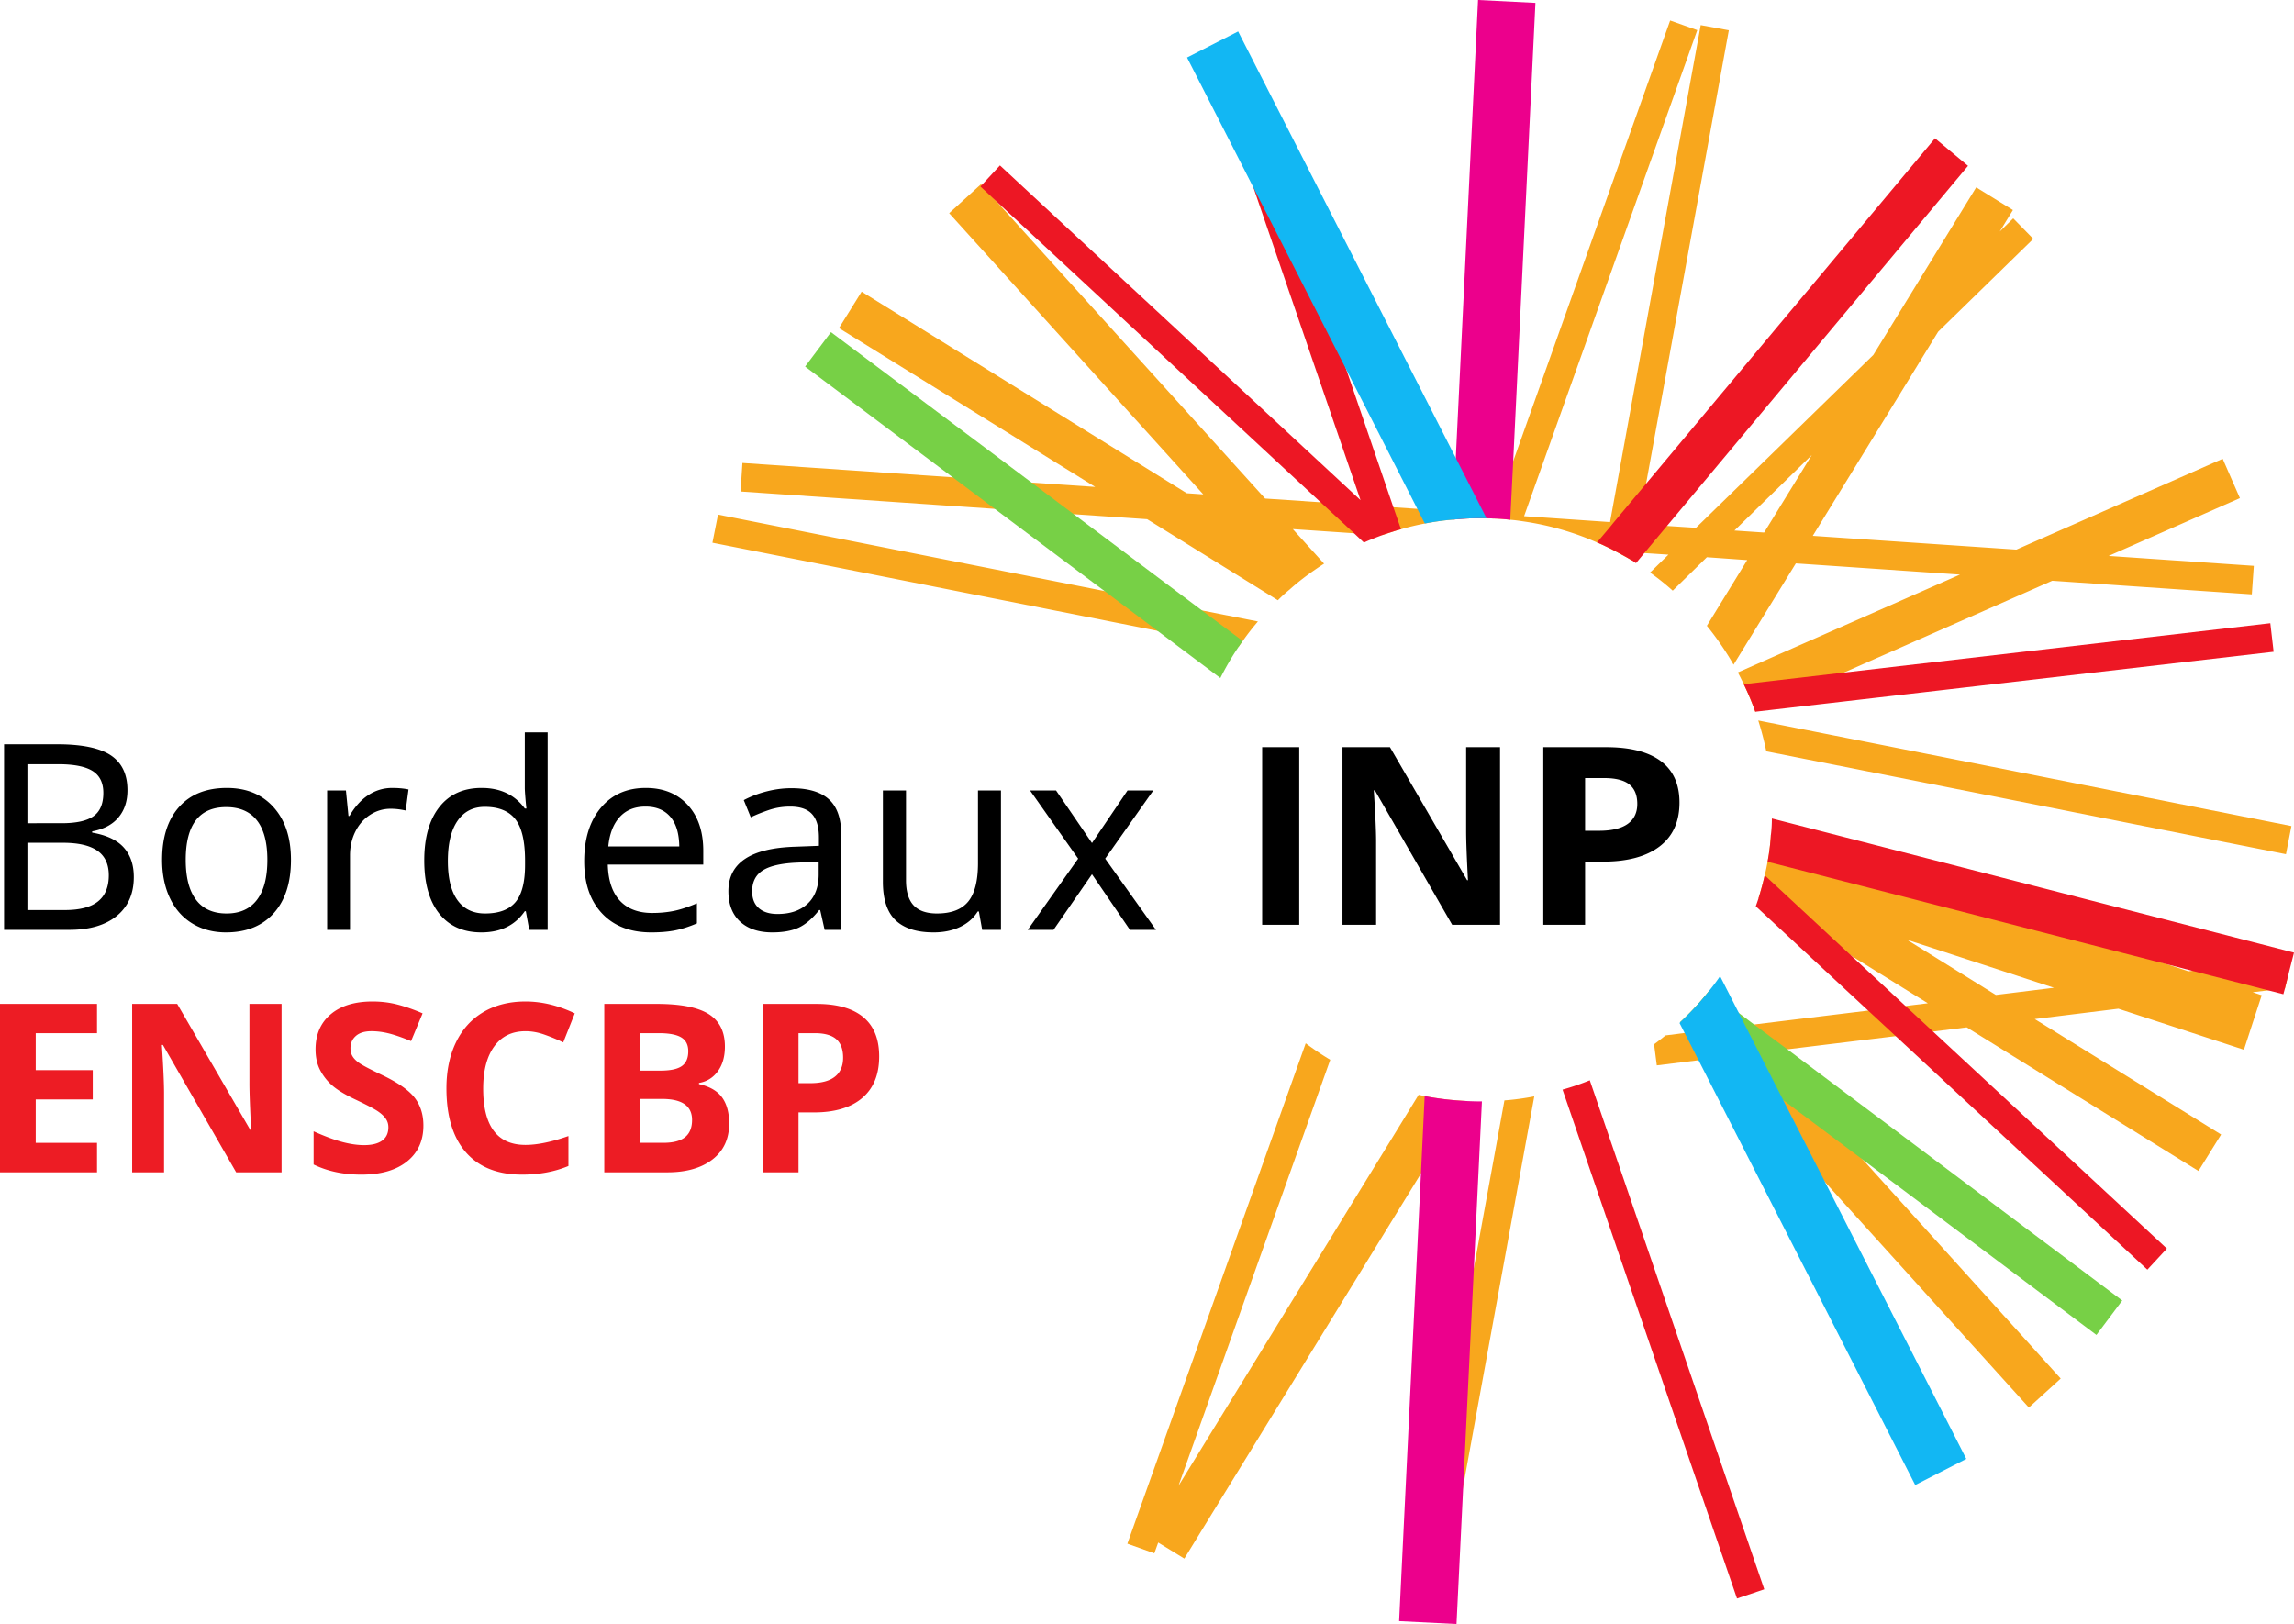 <svg xmlns="http://www.w3.org/2000/svg" viewBox="0 0 600 424.809"><path d="M0 306.652h25.373v-7.715H9.341v-11.36h14.916v-7.653H9.341v-9.675h16.032v-7.652H0v44.055zm65.238-23.202c0 2.371.15 6.417.453 12.141h-.212l-19.134-32.994H34.563v44.055h8.346V285.92c0-2.51-.19-6.71-.572-12.596h.272l19.164 33.328h11.872v-44.055h-8.407v20.853zm34.744-2.232c-3.113-1.484-5.088-2.514-5.92-3.09-.834-.571-1.442-1.161-1.823-1.777-.383-.612-.574-1.33-.574-2.155 0-1.323.473-2.4 1.417-3.221.943-.825 2.3-1.239 4.067-1.239 1.487 0 3 .194 4.536.576 1.537.38 3.481 1.051 5.83 2.019l3.015-7.264c-2.27-.985-4.446-1.748-6.526-2.29-2.077-.543-4.262-.814-6.552-.814-4.662 0-8.314 1.114-10.954 3.346-2.642 2.228-3.964 5.292-3.964 9.191 0 2.067.403 3.878 1.206 5.424a13.696 13.696 0 0 0 3.225 4.068c1.345 1.166 3.364 2.379 6.056 3.647 2.873 1.363 4.777 2.36 5.712 2.983.932.623 1.642 1.268 2.123 1.942.482.674.724 1.44.724 2.305 0 1.547-.548 2.712-1.643 3.496-1.094.785-2.667 1.173-4.715 1.173-1.708 0-3.592-.271-5.651-.813-2.06-.543-4.576-1.474-7.548-2.8v8.678c3.615 1.766 7.775 2.65 12.475 2.65 5.103 0 9.085-1.144 11.949-3.434 2.862-2.29 4.293-5.424 4.293-9.4 0-2.874-.764-5.3-2.29-7.279-1.527-1.979-4.35-3.954-8.468-5.922zm37.456-11.482c1.607 0 3.245.293 4.913.876a49.69 49.69 0 0 1 4.971 2.049l3.014-7.594c-4.32-2.07-8.62-3.104-12.898-3.104-4.198 0-7.859.92-10.983 2.756-3.124 1.84-5.52 4.482-7.187 7.927s-2.501 7.458-2.501 12.039c0 7.27 1.697 12.852 5.092 16.737 3.396 3.888 8.297 5.83 14.705 5.83 4.46 0 8.499-.75 12.114-2.257v-7.835c-4.4 1.546-8.147 2.32-11.24 2.32-7.372 0-11.058-4.911-11.058-14.736 0-4.72.964-8.4 2.893-11.042 1.928-2.643 4.65-3.966 8.165-3.966zm45.383 13.835v-.304c2.049-.341 3.69-1.356 4.925-3.042 1.237-1.69 1.855-3.848 1.855-6.48 0-3.877-1.413-6.702-4.235-8.483-2.822-1.778-7.357-2.665-13.605-2.665h-13.71v44.055h16.482c4.982 0 8.926-1.126 11.828-3.376 2.903-2.25 4.354-5.383 4.354-9.4 0-2.833-.618-5.105-1.853-6.813-1.235-1.704-3.25-2.87-6.041-3.492zm-15.429-13.322h4.911c2.672 0 4.627.367 5.862 1.1 1.235.733 1.852 1.946 1.852 3.632 0 1.806-.568 3.104-1.702 3.888-1.134.784-2.968 1.176-5.499 1.176h-5.424v-9.796zm11.782 27.211c-1.225.986-3.124 1.477-5.695 1.477h-6.087v-11.482h5.785c5.224 0 7.835 1.83 7.835 5.487 0 2.026-.614 3.536-1.838 4.518zm46.602-31.414c-2.784-2.298-6.846-3.449-12.19-3.449h-14.072v44.055h9.341V290.98h4.008c5.464 0 9.677-1.253 12.642-3.767 2.963-2.51 4.443-6.135 4.443-10.877 0-4.56-1.39-7.99-4.172-10.291zm-7.4 15.579c-1.425 1.136-3.574 1.704-6.448 1.704h-3.073v-13.08h4.25c2.55 0 4.423.524 5.62 1.569 1.194 1.044 1.792 2.66 1.792 4.852 0 2.17-.713 3.822-2.14 4.955z" fill="#ed1c24"/><path d="M24.103 217.794v-.332c3.01-.553 5.301-1.765 6.874-3.636s2.358-4.245 2.358-7.122c0-4.14-1.446-7.177-4.334-9.114-2.888-1.937-7.586-2.906-14.095-2.906H1.061v48.543h17.067c5.312 0 9.451-1.217 12.418-3.652 2.965-2.435 4.449-5.821 4.449-10.16 0-3.209-.881-5.789-2.64-7.737-1.76-1.948-4.51-3.241-8.252-3.884zM7.17 199.897h8.035c4.096 0 7.09.586 8.982 1.76 1.892 1.173 2.839 3.088 2.839 5.743 0 2.857-.863 4.893-2.591 6.11-1.726 1.218-4.493 1.826-8.3 1.826H7.17v-15.44zm18.461 35.893c-1.881 1.506-4.771 2.257-8.667 2.257H7.17v-17.596h9.33c3.984 0 6.973.69 8.965 2.074 1.991 1.383 2.988 3.525 2.988 6.424 0 3.055-.942 5.336-2.822 6.84zm33.702-29.683c-5.358 0-9.52 1.654-12.484 4.964-2.967 3.309-4.45 7.93-4.45 13.862 0 3.807.686 7.15 2.058 10.026 1.373 2.88 3.332 5.087 5.877 6.625 2.545 1.539 5.468 2.306 8.766 2.306 5.312 0 9.473-1.67 12.484-5.013 3.01-3.342 4.515-7.99 4.515-13.944 0-5.8-1.51-10.388-4.531-13.763-3.022-3.376-7.101-5.063-12.235-5.063zm7.868 29.268c-1.814 2.379-4.46 3.57-7.934 3.57-3.52 0-6.183-1.191-7.986-3.57-1.805-2.38-2.706-5.861-2.706-10.442 0-9.208 3.53-13.813 10.591-13.813 3.52 0 6.193 1.156 8.018 3.469 1.827 2.314 2.74 5.76 2.74 10.344 0 4.58-.907 8.062-2.723 10.442zm29.153-27.41c-1.904 1.24-3.553 3.067-4.947 5.479h-.266l-.663-6.674h-4.915v36.457h5.978v-19.456c0-2.28.463-4.356 1.394-6.227.929-1.87 2.217-3.336 3.868-4.4 1.648-1.062 3.436-1.593 5.362-1.593 1.282 0 2.6.155 3.95.465l.731-5.512c-1.24-.265-2.667-.397-4.284-.397-2.235 0-4.304.619-6.208 1.858zm40.906-1.858c0 .463.055 1.367.165 2.706.112 1.34.2 2.23.266 2.672h-.43c-2.636-3.586-6.4-5.378-11.29-5.378-4.76 0-8.45 1.67-11.073 5.013-2.624 3.342-3.934 7.991-3.934 13.945 0 5.999 1.304 10.637 3.918 13.913 2.61 3.276 6.285 4.912 11.023 4.912 5.025 0 8.808-1.847 11.355-5.544h.266l.896 4.881h4.814v-51.664h-5.976v14.544zm.066 20.121c0 4.515-.835 7.764-2.506 9.745-1.671 1.98-4.323 2.972-7.953 2.972-3.142 0-5.55-1.164-7.221-3.487-1.671-2.325-2.507-5.745-2.507-10.26 0-4.537.841-8.03 2.523-10.475 1.682-2.447 4.063-3.669 7.14-3.669 3.63 0 6.292 1.08 7.985 3.236 1.693 2.159 2.54 5.772 2.54 10.842v1.096zm31.576-20.121c-4.936 0-8.854 1.731-11.755 5.196-2.899 3.463-4.348 8.118-4.348 13.961 0 5.8 1.554 10.355 4.664 13.663 3.11 3.31 7.399 4.963 12.867 4.963 2.413 0 4.504-.175 6.275-.53 1.77-.355 3.663-.963 5.677-1.826v-5.246c-2.345.995-4.394 1.666-6.142 2.008-1.748.345-3.597.515-5.545.515-3.652 0-6.474-1.074-8.467-3.221-1.992-2.146-3.044-5.29-3.154-9.43h24.968v-3.619c0-5.046-1.361-9.048-4.084-12.002-2.721-2.955-6.375-4.432-10.956-4.432zm-9.796 15.306c.31-3.277 1.296-5.833 2.956-7.67 1.66-1.837 3.917-2.757 6.774-2.757 2.789 0 4.946.887 6.474 2.657 1.528 1.772 2.312 4.361 2.358 7.77h-18.562zm47.88-15.24c-2.125 0-4.273.276-6.44.83-2.17.553-4.175 1.317-6.01 2.29l1.824 4.482a45.515 45.515 0 0 1 4.832-1.926c1.716-.573 3.537-.863 5.463-.863 2.633 0 4.548.66 5.742 1.977 1.197 1.316 1.794 3.36 1.794 6.126v2.157l-6.175.233c-11.667.355-17.499 4.229-17.499 11.62 0 3.433 1.019 6.09 3.055 7.97 2.037 1.881 4.848 2.821 8.434 2.821 2.745 0 5.019-.403 6.824-1.21 1.803-.809 3.613-2.352 5.427-4.633h.266l1.162 5.18h4.35v-24.836c0-4.25-1.074-7.348-3.221-9.296-2.146-1.948-5.423-2.922-9.828-2.922zm7.14 22.51c0 3.32-.959 5.884-2.874 7.687-1.915 1.805-4.542 2.707-7.885 2.707-2.103 0-3.736-.51-4.898-1.528-1.161-1.017-1.742-2.478-1.742-4.382 0-2.525.956-4.372 2.871-5.544 1.915-1.175 4.964-1.838 9.148-1.994l5.38-.233v3.287zm41.668-2.92c0 4.626-.852 7.98-2.556 10.06-1.704 2.081-4.427 3.122-8.167 3.122-2.769 0-4.81-.715-6.128-2.142-1.315-1.428-1.975-3.614-1.975-6.558V206.77h-6.043v23.872c0 4.627 1.112 7.991 3.338 10.095 2.225 2.104 5.529 3.153 9.91 3.153 2.635 0 4.947-.476 6.94-1.427 1.993-.951 3.53-2.301 4.615-4.05h.299l.863 4.814h4.914V206.77h-6.01v18.993zm45.854-18.993h-6.74l-9.298 13.747-9.396-13.747h-6.805l12.583 17.83-13.183 18.627h6.742l10.06-14.544 9.927 14.544h6.808l-13.281-18.626 12.583-17.831zm28.473 35.132h9.692v-46.456h-9.692v46.456zm53.35-24.468c0 2.502.16 6.77.477 12.807h-.221l-20.179-34.795h-12.423v46.456h8.8V220.04c0-2.648-.2-7.075-.602-13.281h.286l20.21 35.143h12.518v-46.456h-8.865v21.988zm50.916-18.35c-3.258-2.425-8.013-3.638-14.267-3.638h-16.47v46.456h10.933V225.38h4.69c6.395 0 11.327-1.325 14.795-3.973 3.47-2.648 5.203-6.472 5.203-11.47 0-4.809-1.628-8.426-4.884-10.852zm-8.66 16.428c-1.67 1.197-4.186 1.796-7.548 1.796h-3.596v-13.79h4.973c2.986 0 5.178.551 6.578 1.652 1.397 1.102 2.099 2.807 2.099 5.116 0 2.287-.836 4.03-2.506 5.226z"/><path d="M383.318 287.985c-3.64-.188-7.206-.601-10.696-1.276l-1.576-.338-62.82 102.3 39.703-111.457c-2.214-1.313-4.353-2.777-6.417-4.316l-46.646 130.896 7.055 2.514 1.013-2.815 6.83 4.203 61.883-100.723 11.67-18.988zm2.176 43.644l-15.349 84.06 7.393 1.352 5.179-28.37 18.576-101.887c-2.552.488-5.179.863-7.806 1.05l-7.993 43.795zM323.95 169.21a22.71 22.71 0 0 1 1.089-1.54 64.387 64.387 0 0 1 3.977-5.103l-14.635-2.89-25.481-5.066L187.8 134.61l-1.463 7.356 116.41 23.042 21.202 4.203zm138.026 27.32l135.923 26.907 1.427-7.356-139.452-27.62a79.46 79.46 0 0 1 2.102 8.068zm111.418 57.416l-1.013.113-5.48-1.802-103.725-33.85c-.074 1.69-.3 3.378-.525 5.03-.112.675-.225 1.313-.338 1.988-.225 1.201-.45 2.365-.75 3.528a73.624 73.624 0 0 1-1.126 4.353c-.15.563-.338 1.126-.488 1.652l24.318 15.085 19.964 12.384-5.854.713-9.757 1.201-29.834 3.64-2.327.263-.863.113-7.806-8.632-.638-.713c0 .038-.075.113-.112.15-2.29 2.928-4.841 5.667-7.543 8.182l.638.712 1.801 1.99-1.313.15-4.991.638a91.835 91.835 0 0 1-3.003 2.326l.713 5.517 10.92-1.351 3.866-.45 29.234 32.348 53.289 58.955 8.33-7.58-51.674-57.192-25.52-28.22 5.705-.713 28.333-3.453 9.757-1.2 8.82-1.089 60.606 37.565 5.93-9.532-48.749-30.21 21.879-2.702 32.836 10.733 4.653-14.26-2.364-.788 4.09-.488 4.354-.525.976-3.903-.45-3.715-24.769 3.04zm-51.375 6.305l-23.267-14.448 38.466 12.571-15.199 1.877zM437.507 154.5l8.931-8.744 10.546.75-10.546 17.188a78.686 78.686 0 0 1 6.98 10.17l16.287-26.494 42.932 2.927-58.093 25.593a78.443 78.443 0 0 1 1.539 3.078 70.473 70.473 0 0 1 3.002 7.167l23.192-10.207 54.49-24.017 52.2 3.564.525-7.467-37.977-2.59 34.337-15.123-4.503-10.283-53.964 23.755-53.251-3.602 32.798-53.402 24.881-24.28-5.254-5.366-3.528 3.452 3.453-5.629-9.607-5.93-26.907 43.833-46.384 45.22-7.58-.488-7.393-.525 1.914-10.508L452.18 7.918l-7.355-1.35-23.718 129.994-22.478-1.539L443.924 7.881l-7.093-2.515-41.054 115.284-4.954 13.848-2.665-.188-8.068-.563-9.382-.638-6.267-.412-7.092-.488-1.051-.075-10.883-.75-14.523-.977-70.139-77.606-3.978-4.39-.187-.226-8.331 7.58 66.46 73.554-4.315-.3-85.037-52.726-5.93 9.532 67.025 41.543-16.625-1.126-20.64-1.389-55.015-3.752-.488 7.467 66.498 4.541 20.64 1.389 19.214 1.313 34.188 21.203a35.016 35.016 0 0 1 3.04-2.777c1.913-1.726 3.94-3.302 6.079-4.803.976-.676 1.951-1.351 2.965-1.99l-8.181-9.043 16.024 1.088 4.766.338 2.59.15c1.012-.338 2.026-.676 3.076-1.013.6-.188 1.201-.376 1.84-.526 2.026-.6 4.127-1.088 6.229-1.5 2.401-.451 4.84-.826 7.317-1.014a67.067 67.067 0 0 1 7.28-.375c.526 0 1.014 0 1.54.037.525 0 1.088 0 1.613.038 1.539.037 3.077.15 4.616.338 1.05.074 2.102.225 3.115.375 6.867.975 13.434 2.852 19.551 5.554.751.3 1.502.638 2.252 1.013.826.375 1.651.788 2.477 1.238 1.501.788 3.002 1.614 4.466 2.477l.375-2.139 2.815.188 6.304.413-4.803 4.69a65.485 65.485 0 0 1 5.929 4.729zm36.364-35.463L461.41 139.3l-7.767-.525 20.227-19.74z" fill="#f8a71d"/><path d="M422.42 144.142c1.502.788 3.003 1.614 4.467 2.477l1.013.676 2.177-2.627 5.929-7.093 78.732-94.193-8.631-7.206-75.58 90.366-8.406 10.057-1.314 1.614-3.115 3.678c.751.3 1.502.638 2.252 1.013.826.375 1.651.788 2.477 1.238zm75.956 119l-14.11-13.098-14.86-13.81-7.844-7.28a73.624 73.624 0 0 1-1.126 4.353c-.15.563-.338 1.126-.488 1.652-.225.713-.488 1.426-.713 2.101l29.384 27.282 7.205 6.68 65.823 61.094 5.104-5.516-61.17-56.779-7.205-6.68zM352.132 96.67l-25.818-75.28-7.13 2.44 8.668 25.256 27.995 81.734-94.306-87.551-4.766 5.141-.337.375 4.315 4.016 84.662 78.582 8.744 8.106 2.59 2.44c.825-.414 1.688-.751 2.55-1.089.714-.3 1.465-.563 2.215-.863 1.013-.338 2.027-.676 3.077-1.013.6-.188 1.201-.376 1.84-.526l-1.99-5.741-12.309-36.027zm56.554 188.35l45.633 133.11 7.13-2.403-45.633-133.146a66.484 66.484 0 0 1-7.13 2.439zm47.397-106.052a70.473 70.473 0 0 1 3.002 7.167v.038l135.586-15.687-.863-7.467-111.531 12.909-26.194 3.04zm7.355 35.125c0 1.464-.075 2.89-.263 4.316-.074 1.689-.3 3.377-.525 5.029-.112.675-.225 1.313-.338 1.988l6.08 1.54 98.509 25.292 6.492 1.69 19.89 5.103 3.94 1.013.413-1.538.976-3.903L600 249.18l-136.562-35.088z" fill="#ed1724"/><path d="M383.318 287.985c-3.64-.188-7.206-.601-10.696-1.276l-.975 20.264-5.705 117.085 15.011.75 1.764-36.138 2.777-57.041 2.102-43.532h-.338c-1.314 0-2.627-.038-3.94-.112zM386.582 0l-5.816 119.787-.676 13.96-.113 2.177a67.067 67.067 0 0 1 7.28-.375c.526 0 1.014 0 1.54.037.525 0 1.088 0 1.613.038 1.539.037 3.077.15 4.616.338l.038-1.201.713-14.11L401.593.75 386.583 0z" fill="#ec008c"/><path d="M280.83 134.498l-10.995-8.256-52.5-39.366-6.756 9.006 38.616 28.971 10.995 8.256 28.709 21.503 13.847 10.396 16.437 12.346c1.426-2.815 3.003-5.554 4.766-8.143a22.71 22.71 0 0 1 1.089-1.54l-10.658-7.992-33.55-25.181zm186.661 139.977l-8.706-6.493-3.978-3.002-7.018-5.254-.75-.563c-2.29 2.928-4.841 5.667-7.543 8.182-.038.112-.075.15-.113.15l.75.562 2.553 1.877 8.668 6.53 15.049 11.295 20.903 15.65 61.019 45.783 6.755-9.007-87.589-65.71z" fill="#77d046"/><path d="M380.766 119.787L323.836 8.22l-13.36 6.83 17.376 34.037 24.28 47.584 18.576 36.44 1.952 3.827c2.401-.45 4.84-.825 7.317-1.013a67.067 67.067 0 0 1 7.28-.375c.526 0 1.014 0 1.54.037l-.639-1.276-7.392-14.523zm96.595 189.438l-10.958-21.466-6.305-12.384-2.401-4.69-1.239-2.44-1.651-3.265-4.916-9.644a51.883 51.883 0 0 1-2.74 3.677c0 .038-.075.113-.112.15-2.29 2.928-4.841 5.667-7.543 8.182-.038.112-.075.15-.113.15-.037.037-.075.075-.112.075l1.35 2.626 3.64 7.13 56.667 111.119 13.36-6.83-36.927-72.39z" fill="#12b7f3"/></svg>